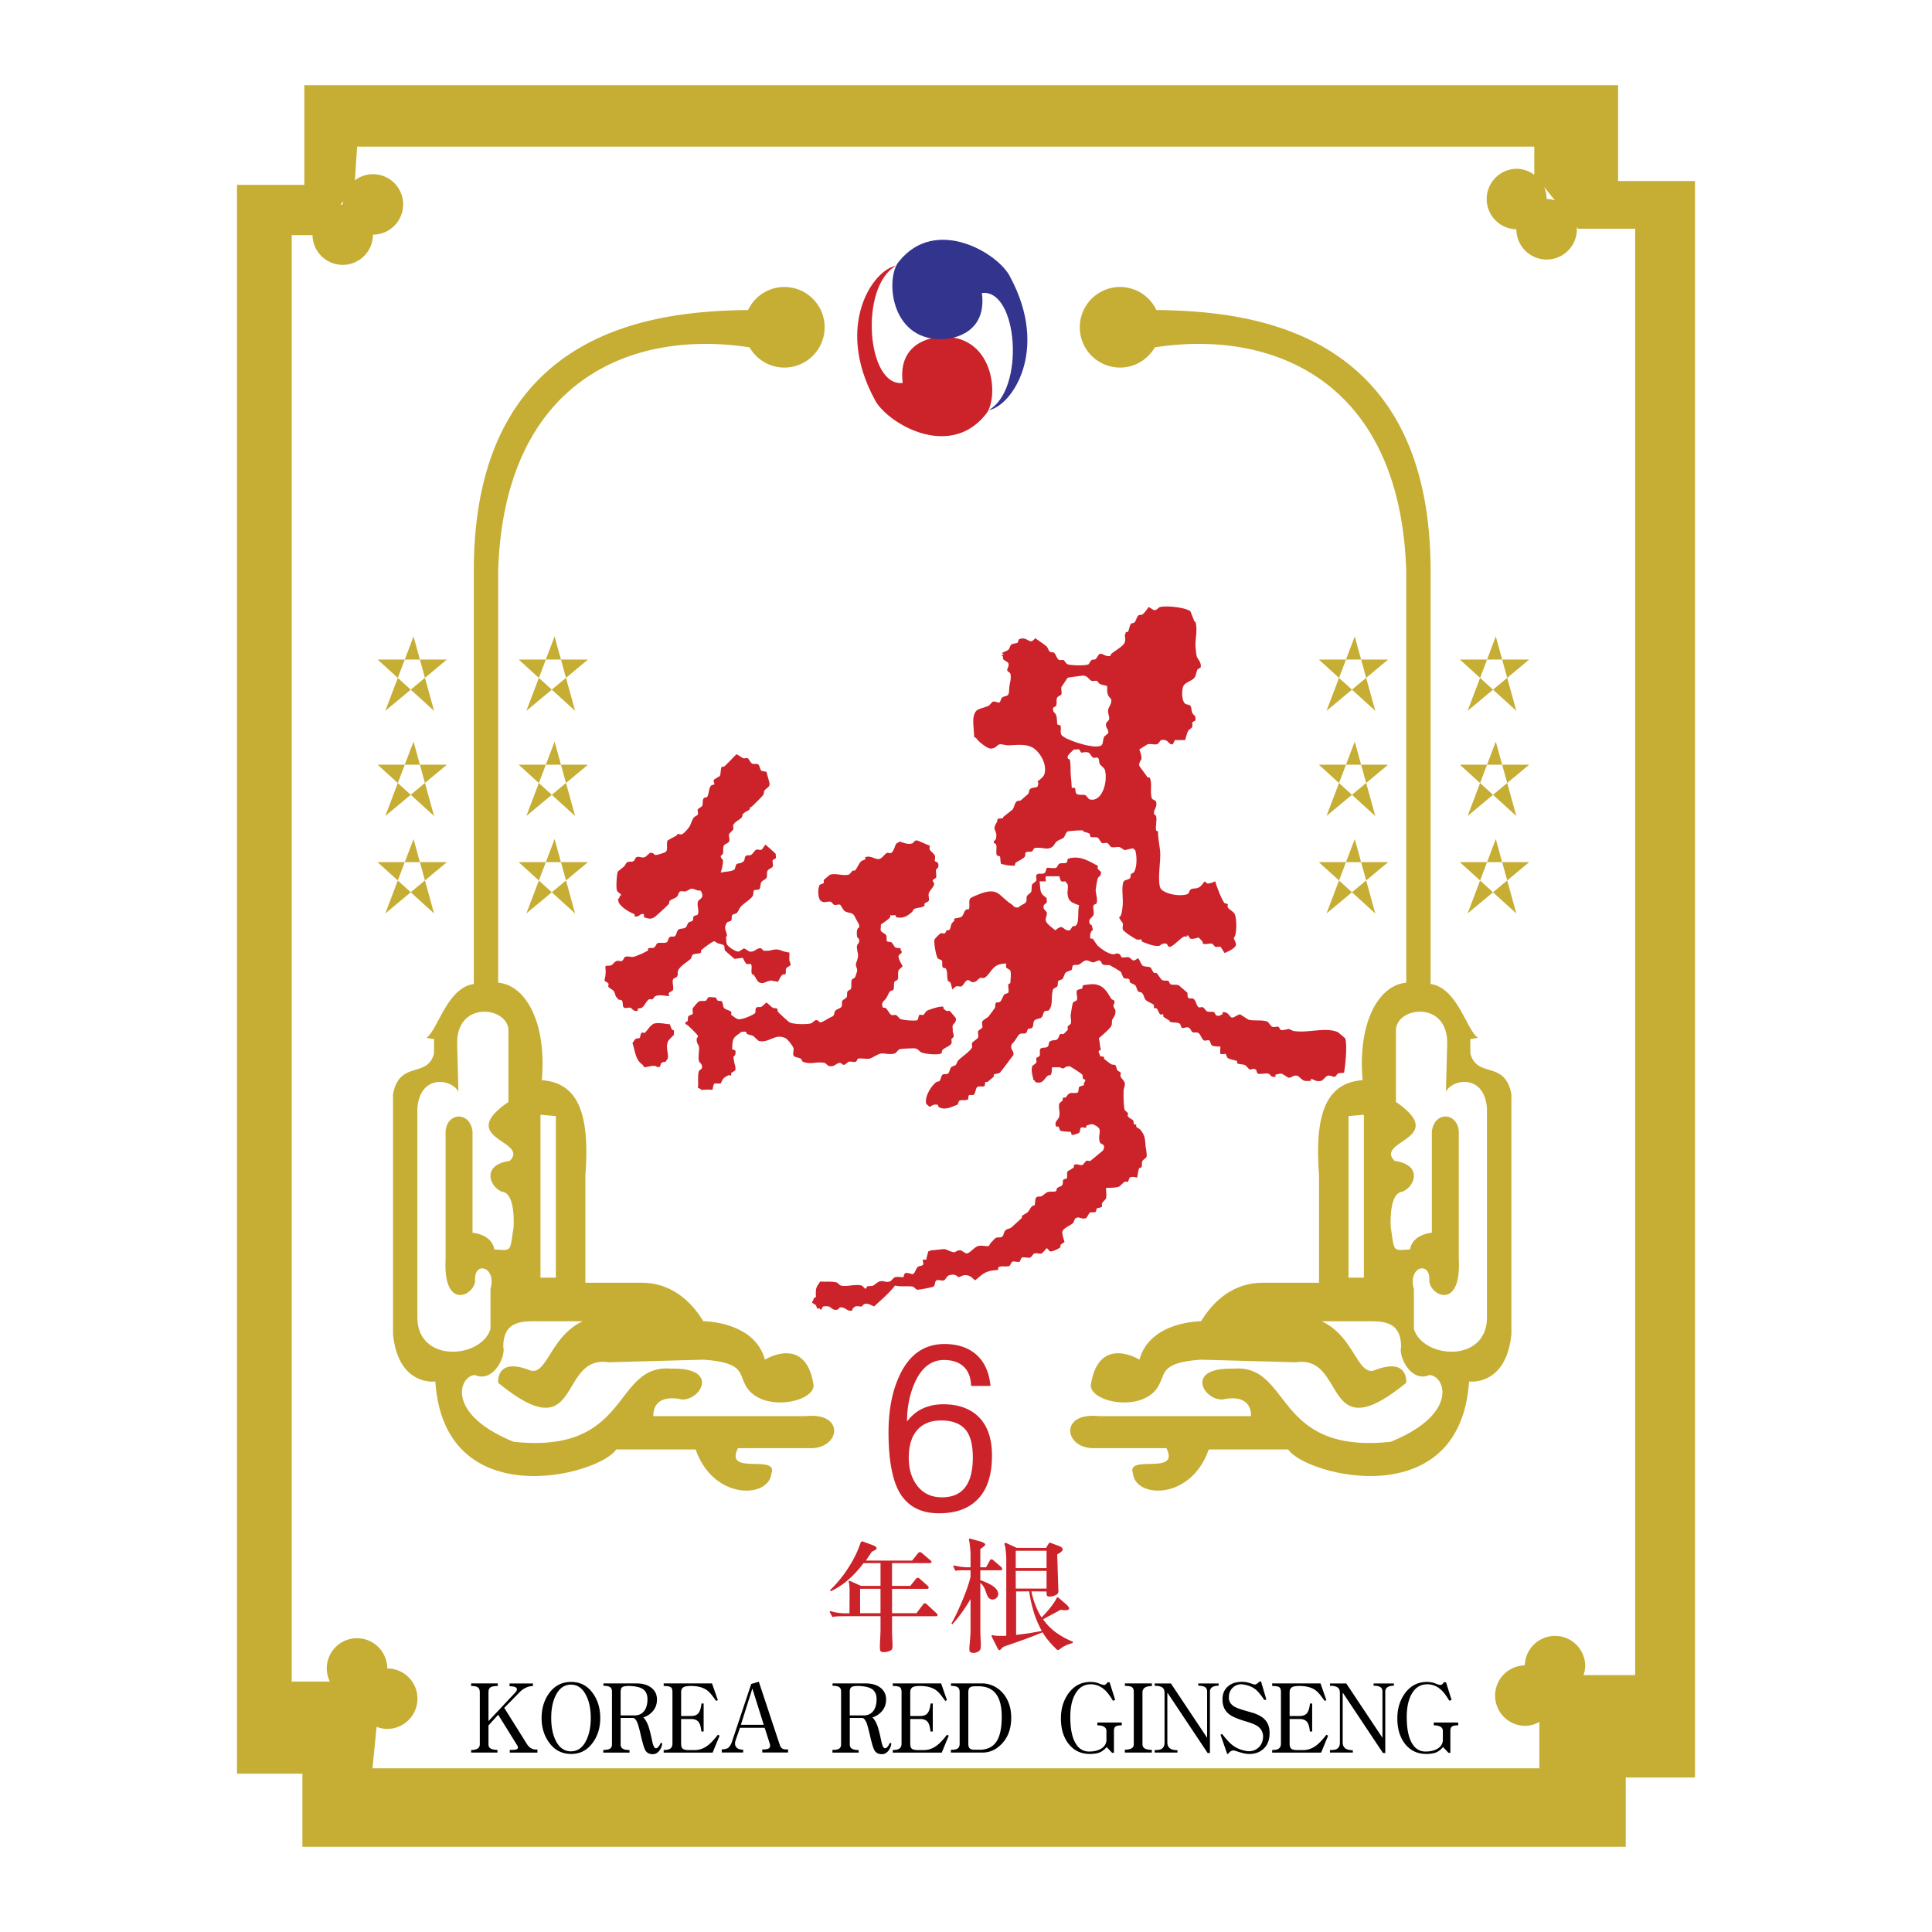 <svg xmlns="http://www.w3.org/2000/svg" width="2500" height="2500" viewBox="0 0 192.756 192.756"><g fill-rule="evenodd" clip-rule="evenodd"><path fill="#fff" d="M0 0h192.756v192.756H0V0z"/><path fill="#c6ad34" d="M152.564 86.018h-6.91l5.629 5.118-2.047-7.422-2.812 7.422 6.14-5.118zM152.564 76.295h-6.91l5.629 5.116-2.047-7.419-2.812 7.419 6.14-5.116zM152.564 65.804h-6.91l5.629 5.116-2.047-7.419-2.812 7.419 6.14-5.116zM138.492 86.018h-6.91l5.629 5.118-2.047-7.422-2.816 7.422 6.144-5.118zM138.492 76.295h-6.91l5.629 5.116-2.047-7.419-2.816 7.419 6.144-5.116zM138.492 65.804h-6.91l5.629 5.116-2.047-7.419-2.816 7.419 6.144-5.116zM58.659 86.018H51.75l5.628 5.118-2.046-7.422-2.816 7.422 6.143-5.118zM58.659 76.295H51.75l5.628 5.116-2.046-7.419-2.816 7.419 6.143-5.116zM58.659 65.804H51.75l5.628 5.116-2.046-7.419-2.816 7.419 6.143-5.116zM44.584 86.018h-6.909l5.631 5.118-2.047-7.422-2.816 7.422 6.141-5.118zM44.584 76.295h-6.909l5.631 5.116-2.047-7.419-2.816 7.419 6.141-5.116zM44.584 65.804h-6.909l5.631 5.116-2.047-7.419-2.816 7.419 6.141-5.116z"/><path d="M161.436 18.062V8.504H30.362v9.941h-6.716V176.96h6.524v7.292h132.031v-6.909h6.908V18.062h-7.673zm-6.301 1.926a2.946 2.946 0 0 0-.83-.129c0-.436-.094-.846-.258-1.218l1.088 1.347zm-120.913.079c-.01.11-.031.217-.031.329-.075 0-.146.017-.218.023l.249-.352zm120.921 149.126l.002-.022c.01 0 .018-.003.027-.003l-.029.025zm7.998-2.064h-5.156c.105-.306.174-.63.174-.975a3.016 3.016 0 0 0-6.03 0 3.017 3.017 0 0 0 0 6.033c.533 0 1.025-.149 1.457-.391v4.631H37.165l.406-4.138c.331.125.688.203 1.062.203a3.016 3.016 0 0 0 0-6.033 3.015 3.015 0 0 0-6.031 0c0 .471.117.913.308 1.309h-3.806V23.458h2.076a3.01 3.01 0 0 0 3.011 2.969 3.016 3.016 0 0 0 3.016-3.015 3.015 3.015 0 0 0 3.015-3.016 3.015 3.015 0 0 0-3.015-3.016c-.679 0-1.298.231-1.801.611l.225-3.364h117.446v2.812a2.997 2.997 0 0 0-1.787-.598 3.017 3.017 0 0 0 0 6.033 3.016 3.016 0 1 0 6.034 0c0-.073-.018-.142-.023-.213l.127.155h5.715v144.313h-.002z" fill="#c6ad34"/><path d="M80.407 141.285H65.182c0-2.431 2.816-1.662 2.816-1.662 1.918.127 3.838-3.197-1.025-3.071-5.884-.513-3.966 8.573-15.736 7.292-6.908-2.815-5.372-6.652-3.837-6.652 1.791.769 3.069-1.791 2.813-2.813 0-2.559 1.792-2.559 3.328-2.559h4.606c-3.328 1.534-3.584 5.627-5.375 4.861-3.326-1.28-3.069 1.279-3.069 1.279 8.444 6.908 5.884-2.815 11.003-2.047l9.466-.257c3.838.257 3.582 1.281 4.093 2.304 1.279 3.068 6.909 2.047 6.909.256-.768-5.118-4.861-2.56-4.861-2.56-1.023-3.837-6.141-3.837-6.141-3.837-2.046-3.326-4.606-3.838-6.14-3.838h-5.629v-10.748c.51-6.652-1.025-9.212-4.351-9.465.51-5.632-1.536-9.47-4.349-9.726V56.849c.651-18.865 13.268-24.019 25.082-22.194a4.004 4.004 0 0 0 3.469 2.018 4.02 4.02 0 1 0 0-8.04 4.01 4.01 0 0 0-3.619 2.297c-8.82.125-27.299 1.546-27.364 25.92v41.324c-2.686.383-3.581 4.605-4.733 5.371l.769.128v1.407c-.639 2.56-3.455.642-4.093 4.095v23.924c.51 5.245 4.22 4.734 4.22 4.734.896 13.434 16.375 9.34 18.039 6.78h7.932c1.793 5.117 7.292 4.862 7.549 2.431.768-2.047-4.734.256-3.326-2.56h7.419c2.815-.128 3.198-3.583-.64-3.199zM53.923 111.22l1.535.13v16.119h-1.535V111.22zm-12.281 20.342v-20.981c.256-3.455 3.455-2.942 4.093-1.662l-.126-4.862c0-4.351 5.245-3.581 5.116-1.151v7.036c-5.373 3.711 2.176 3.838.129 5.885-2.815.385-2.047 2.56-.769 3.072 1.408.126 1.151 3.581 1.151 3.581-.383 2.43-.126 2.303-1.919 2.174-.254-1.535-2.174-1.661-2.174-1.661v-10.108c-.256-2.047-2.559-1.918-2.686 0v12.795c-.256 5.115 2.943 3.581 2.943 2.046-.13-1.919 2.173-1.407 1.535.896v3.967c-.896 2.941-7.164 3.45-7.293-1.027zM108.953 144.483h7.422c1.404 2.815-4.094.513-3.328 2.56.256 2.432 5.758 2.687 7.549-2.431h7.932c1.664 2.56 17.145 6.653 18.039-6.78 0 0 3.711.511 4.225-4.734v-23.924c-.641-3.453-3.457-1.535-4.096-4.095v-1.407l.768-.128c-1.152-.766-2.049-4.988-4.734-5.371V56.849c-.062-24.374-18.543-25.795-27.361-25.92a4.013 4.013 0 0 0-3.619-2.297 4.02 4.02 0 1 0 0 8.04c1.486 0 2.771-.816 3.467-2.018 11.812-1.824 24.43 3.33 25.084 22.194v41.194c-2.814.256-4.861 4.094-4.35 9.726-3.328.253-4.863 2.812-4.35 9.465v10.748h-5.629c-1.537 0-4.094.512-6.141 3.838 0 0-5.119 0-6.145 3.837 0 0-4.094-2.559-4.859 2.56 0 1.791 5.629 2.812 6.908-.256.512-1.022.254-2.047 4.096-2.304l9.465.257c5.119-.769 2.561 8.955 11.004 2.047 0 0 .256-2.56-3.072-1.279-1.789.766-2.047-3.327-5.371-4.861h4.605c1.535 0 3.326 0 3.326 2.559-.256 1.022 1.021 3.582 2.814 2.813 1.535 0 3.07 3.837-3.84 6.652-11.77 1.281-9.85-7.805-15.736-7.292-4.859-.126-2.941 3.198-1.021 3.071 0 0 2.814-.769 2.814 1.662h-15.227c-3.838-.384-3.451 3.071-.639 3.198zm27.123-17.014h-1.535V111.35l1.535-.13v16.249zm4.988 5.118v-3.967c-.639-2.303 1.664-2.814 1.537-.896 0 1.535 3.199 3.069 2.943-2.046v-12.795c-.131-1.918-2.434-2.047-2.688 0v10.108s-1.92.126-2.176 1.661c-1.791.129-1.535.256-1.92-2.174 0 0-.254-3.455 1.152-3.581 1.279-.513 2.047-2.688-.768-3.072-2.047-2.047 5.502-2.174.129-5.885v-7.036c-.129-2.43 5.117-3.199 5.117 1.151l-.129 4.862c.641-1.28 3.84-1.793 4.094 1.662v20.981c-.125 4.479-6.394 3.97-7.291 1.027z" fill="#c6ad34"/><path d="M114.605 60.561c.078.04.523.312.523.312.291.038.43-.272.623-.312.836-.175 2.664.098 3.014.427 0 0 .389.974.408 1.031h.098c.232.855-.021 1.672 0 2.392 0 .078.059.777.117 1.029.059.331.504.584.408 1.147-.021.04-.293.156-.312.194-.176.331-.117.564-.311.837-.273.35-1.01.448-1.148.933-.174.642-.057 1.458.215 1.651.156.116.408.079.525.215.135.214.098.505.193.718.117.253.389.214.312.739 0 .021-.291.156-.312.196-.037.116.039.31 0 .427-.037.156-.35.291-.408.408-.135.251-.234.699-.311.933h-1.031c-.037.077-.154.389-.211.408-.43.116-.391-.565-1.148-.408-.078.019-.273.389-.408.408-.291.077-.662-.059-.932 0-.059.021-.721.466-.838.524.117.35.232.602.215.934-.02.137-.293.349-.215.718l.838 1.148h.193c.291.604 0 1.38.215 2.08.037.116.387.214.426.312.156.622-.252.719-.215 1.244l.215.193c.117.448-.078.991 0 1.46 0 0 .176.095.193.095 0 .779.156 1.4.215 1.982.078 1.012-.291 2.722 0 3.617.176.562 1.945.992 2.799.621 0 0 .176-.387.215-.408.252-.193.506-.059.816-.213.291-.137.406-.408.621-.622.059.059.234.233.311.214-.33.077.66-.098.428-.098.176-.058.176-.058.312-.117.078.427.699 1.983.934 2.178.076.078.252 0 .311.117.02.078-.059.233 0 .311.174.252.602.408.719.719.176.466.195 2.021-.098 2.276-.098.096.252.525.193.737-.059.35-.795.662-1.125.816-.078-.077-.352-.583-.428-.62-.137-.059-.371.058-.506 0-.059 0-.234-.292-.312-.313-.27-.058-.699.117-.934 0v-.095c0-.156-.328-.408-.426-.525-.273.058-.486.193-.816.117-.059-.021-.176-.273-.215-.313 0 0-.311-.018-.096.099-.117.058-.195-.04-.312 0-.369.135-1.088 1.031-1.457 1.031-.193 0-.193-.272-.311-.313-.391-.117-.623.197-.721.214-.562.077-1.262-.252-1.67-.407-.215-.098.037-.156-.098-.215-.117-.058-.311.039-.428 0-.254-.078-1.381-.798-1.438-1.031-.059-.193.057-.427 0-.62 0 0-.506-.604-.312-.623.232-.058.293-1.049.312-1.244.037-.681-.158-1.847.098-2.294.076-.135.504-.175.619-.31.1-.098.041-.292.1-.409.076-.098.25-.098.309-.214.293-.448.312-1.574.117-2.178-.02-.038-.176-.095-.213-.193-.117.019-.838.193-.838.193s-.465-.291-.504-.311c-.271-.039-.584.078-.836 0-.117-.018-.252-.368-.408-.408-.156-.04-.389.077-.523 0-.137-.058-.273-.448-.41-.524-.25-.116-.506.019-.738-.098-.039-.019-.039-.271-.096-.311-.236-.137-.41-.117-.623-.215v-.095c-.232-.04-1.398.037-1.555.095-.195.098-.252.487-.408.623-.234.193-.525.215-.74.426-.135.138-.232.409-.408.506-.602.369-.99-.076-1.768.118-.039 0-.156.272-.215.31-.193.098-.426-.019-.621.098-.117.077-.02.273-.098.408-.115.215-.738.506-.932.623l-.098.31c-.643 0-.973-.096-1.363-.193-.076-.312-.037-.448-.096-.74l-.312-.097c-.152-.409.059-.718-.094-1.146l-.217-.098c-.018-.233.176-.292.217-.408.211-1.012-.488-.718.094-1.671.08-.117 0-.215.1-.311.154-.116.367 0 .523-.098v-.098c.021-.019.934-.738.934-.738.174-.195.195-.623.408-.816.098-.097.312-.039.43-.118l.717-.621c.117-.137.078-.408.215-.506.193-.157.445-.117.719-.215.021-.095.193-.408 0-.524.254-.233.641-.445.719-.816.254-1.126-.643-2.292-1.244-2.605-.68-.35-1.496-.233-2.371-.194-.311 0-.66-.136-.836-.116-.35.077-.447.506-1.029.428-.332-.06-1.207-.759-1.361-1.051-.02-.019-.154-.077-.195-.095 0-.973-.291-1.983.195-2.586.176-.233.934-.368 1.244-.524.098-.04.35-.39.428-.409.232-.077.545.117.623.098.154-.058.174-.408.311-.524.174-.138.504-.098.621-.312.098-.212.059-.602.098-.816.039-.251.215-.855.098-1.243 0-.058-.291-.253-.312-.312-.039-.251.215-.387.117-.737-.059-.117-.467-.291-.525-.408-.076-.175.078-.215-.096-.313-.254-.116.33-.096.096-.212-.174-.079-.059.136-.096-.097.154-.099.486-.194.621-.311.137-.137.137-.409.312-.526.154-.118.467-.078.619-.194.021-.019.1-.311.1-.311.66-.291.893.175 1.242.194.117.018.33-.233.408-.311.391.292.797.526 1.146.835.1.098.197.447.314.524.135.08.311 0 .426.099.176.155.271.641.506.718.117.04.311-.037.428 0 .098.058.252.371.408.429.389.117 1.748.154 2.08 0 .076-.058.215-.371.311-.429.115-.077.271 0 .406-.095.1-.08.293-.487.41-.525.35-.058.564.329 1.049.212l.098-.212c.332-.291 1.186-.739 1.34-1.128.1-.215.021-.739 0-.739.061-.077.078-.116.119-.31h.195c.172-.31.115-.543.311-.817.076-.098.213-.039.309-.116.234-.155.215-.544.43-.719.076-.079.311-.039.408-.097.174-.122.502-.57.619-.744zm-6.531 6.842s-1.457.175-1.555.214l-.623.933c-.059.232.078.506 0 .718-.059.117-.35.196-.408.312-.154.271 0 .504-.117.835 0 .039-.309.175-.309.214-.059.448.232.485.309.718.117.35.059.583.117.933l.312.098c.117.35-.059.642.096.934.215.427 2.838 1.322 3.734 1.146.543-.098.311-.447.523-.932.02-.08.252-.196.311-.313h.098c.098-.503-.271-.485-.215-1.029.02-.097.312-.331.312-.428.057-.329-.154-.506-.098-.933.039-.31.369-.564.311-1.031-.018-.077-.291-.329-.311-.408-.156-.408-.078-.603-.098-.933-.215-.077-.523-.117-.738-.211-.078-.04-.213-.294-.311-.312-.156-.038-.369.058-.506 0-.269-.116-.388-.506-.834-.525zm-.931 7.368c-.139.138-.605.525-.623.721-.041.271.174.213.215.31.115.408.057 1.264.096 1.556.059.466.059.7.098 1.243h.309c.117.233 0 .506.215.623.252.156.564 0 .836.116.117.04.312.388.41.409 1.203.35 1.844-1.634 1.553-2.896-.059-.252-.426-.449-.523-.624-.117-.233-.02-.485-.195-.621-.098-.06-.33.02-.426 0-.236-.079-.312-.447-.506-.524-.312-.119-.641.037-.74 0l-.193-.313c-.198-.059-.353.058-.526 0z" fill="#cc2229"/><path d="M106.617 85.657c1.262-.37 2.252.427 2.914.718 0 .077-.039.254 0 .313.02.058.293.251.311.31.039.485-.252.408-.311.623-.076.193-.215 1.086-.215 1.145-.018.331.215.875.1 1.343-.02.078-.273.136-.311.213-.098.273.076.642 0 .933-.039.175-.389.429-.408.524-.059.234.02.506.213.506 0 .04.174.506.098.525-.176.058-.311.524-.215.837h.215c.059.038.426.641.523.718.332.31.934.739 1.439.835.369.058.387-.194.738 0 .057.021.154.291.195.312.252.059.484-.059.738 0 .037 0 .35.292.408.311.252.019.33-.175.525-.215.076.098.328.682.408.721.252.175.582.059.834.213 0 0 .254.487.311.527h.215c.193.058.408.62.623.717.232.118.408-.018.621.099.078.059.115.291.195.311.271.116.543-.02.834.116l.838.719c.076.156-.021.408.096.524.137.116.35 0 .525.098.254.136.271.66.506.837.098.059.311-.039.426 0 .117.038.312.369.408.408.256.117.488-.021.721.097.078.039.135.292.213.312.447.136.312-.058.623-.098v-.214c.621-.097.68.487.932.524.256.039.584-.329.838-.311.018 0 .736.485.816.525.543.155 1.342-.02 1.885.193.135.058.35.487.506.524.193.06.428-.059.623 0 .037.021.174.312.211.312.293.059.682-.116.838-.098l.408.193c1.555.254 3.109-.427 4.451.116l.738.623c.232.7-.02 2.937-.117 3.422-.252.079-.369-.02-.621.098-.078.037-.195.291-.311.31-.215.04-.391-.175-.719-.098-.139.021-.488.487-.623.506-.584.138-.816-.212-1.031-.193v.193c-.232 0-.408.04-.623 0-.252-.019-.58-.484-.736-.506-.43-.096-.584.214-.816.196-.215 0-.584-.408-.838-.408-.096 0-.328.059-.523.096v.214c-.525.099-.467-.251-.719-.31-.312-.079-.74.096-1.049 0-.098-.039-.117-.351-.197-.408-.252-.175-.484.037-.619 0-.08-.039-.35-.39-.43-.429-.271-.136-.562-.059-.816-.194v-.215c-.33-.153-.602-.116-.932-.31-.078-.04-.176-.39-.213-.408-.059-.04-.291.058-.525 0-.039-.233 0-.506 0-.739-.178-.019-.586.021-.818-.096-.174-.079-.154-.447-.311-.524-.156-.061-.389.096-.523 0-.215-.117-.332-.604-.525-.721-.193-.136-.428 0-.623-.099-.076-.058-.213-.368-.311-.427-.311-.156-.506.099-.719 0-.098-.038-.137-.349-.213-.408-.293-.193-.701-.058-1.031-.214v-.096c-.078-.039-.602-.35-.623-.408v-.215c-.078-.039-.252.059-.311 0-.156-.135-.215-.543-.408-.622h-.215c-.037-.078.041-.253 0-.311-.193-.196-.66-.312-.834-.524-.193-.215-.156-.564-.408-.721-.117-.077-.234-.019-.311-.097-.178-.194-.156-.447-.312-.622-.117-.136-.426-.175-.525-.311-.076-.116.021-.254-.096-.312-.156-.097-.389 0-.523-.117-.117-.096-.197-.503-.312-.62-.098-.08-.951-.585-1.031-.623-.27-.097-.484.019-.738-.097-.195-.099-.096-.369-.406-.409-.08-.019-.391.214-.623.194-.098 0-.447-.213-.623-.194-.252 0-.584.351-.719.409-.254.097-.43-.02-.623.097-.059.038-.076.39-.115.428-.176.135-.467.135-.623.312-.135.153-.176.484-.311.62-.098.079-.33.097-.408.195-.098.154 0 .35-.098.524-.059.097-.387.213-.426.311-.254.856.057 1.458-.41 2.08-.076.077-.309.02-.428.098-.154.117-.154.485-.311.621-.154.138-.602.138-.719.312-.156.233-.059.543-.215.718-.059.099-.309.04-.408.117-.076.058-.098.35-.213.408-.213.116-.408-.019-.621.098-.215.136-.43.7-.721.933l-.096.116c-.156.544.27.603.193 1.031 0 0-1.283 1.73-1.342 1.769-.174.135-.447.079-.623.193v.214l-.621.525h-.213c-.059.079-.02.35-.098.408-.176.116-.543-.038-.719.098-.156.116-.174.602-.312.739-.154.135-.369-.021-.525.096-.058.039-.036.39-.095.408-.273.138-.623 0-.837.116-.098.04-.136.35-.214.408-.038.021-.816.312-.816.312-.504.116-.777.077-1.05-.098l-.095-.215c-.448-.077-.565.117-.837.215-.037-.117-.292-.252-.31-.31-.197-.779.623-1.927 1.03-2.179.135-.077.234 0 .311-.117.156-.175.117-.484.31-.622.175-.096.371.021.524-.096.157-.117.175-.467.313-.623.117-.135.271-.098.426-.214.138-.096.176-.388.311-.505.389-.389 1.051-.778 1.342-1.244.058-.097-.039-.312 0-.428.078-.232.544-.37.621-.622.059-.194-.076-.427 0-.623l.408-.311c.059-.175-.076-.427 0-.622.08-.175.488-.35.623-.504.076-.099.623-.816.623-.837.096-.175 0-.39.117-.525.057-.077.311-.019.406-.097.154-.117.293-.562.41-.72.076-.098.387-.116.426-.214.078-.233-.059-.583 0-.835 0 0 .176-.078.195-.099 0-.368.117-.893 0-1.242-.02-.117-.352-.215-.41-.312-.037-.06 0-.329 0-.408-.467.04-.66.058-.934.195-.543.292-.758.951-1.242 1.243-.098.059-.311-.037-.408 0-.273.098-.369.487-.835.429-.058-.021-.331-.232-.407-.215-.273.04-.43.525-.623.623-.156.077-.369-.039-.525 0-.098.019-.312.252-.408.311-.058-.175-.098-.544-.215-.719l-.215-.116c-.154-.524 0-.815-.212-1.245-.021-.04-.292-.077-.312-.098-.117-.252.021-.505-.096-.719-.021-.039-.371-.135-.408-.215-.176-.271-.409-1.611-.313-1.865.04-.096.506-.583.623-.621.116-.039.291.057.407 0 .078-.039.137-.293.215-.312h.215c.291-.408.021-.506.506-.933v-.215c.232-.077.525-.059.739-.193.193-.156.252-.642.506-.739h.211c.138-.253-.036-.7.099-1.029.077-.177.817-.429 1.049-.527 1.848-.679 1.867.273 3.111 1.052.213.136.213.388.719.311l.098-.116c.135-.098.562-.273.621-.409.137-.253 0-.408.115-.623.041-.097.352-.273.408-.408.098-.273 0-.525.098-.739.059-.096.391-.271.428-.409.02-.135-.076-.408 0-.524.174-.252.527-.019.816-.194.098-.058.178-.426.213-.524.256-.021.682.077.934 0 .098-.04.215-.371.312-.408.234-.117.504.019.736-.117.14-.072.001-.342.198-.401zm-2.273 1.768c-.059.117 0 .371 0 .506h-.623c.117 1.089 0 1.166.717 1.672-.057.098.041.291 0 .408-.076.214-.387.135-.309.623.018.077.291.329.309.408.061.369-.174.467-.094.835.059.291.719.739.932.933.174-.078.369-.332.621-.311.232.019.371.408.838.311.076-.02.232-.369.309-.408h.193c.508-.176.234-1.477.43-2.081-.604-.233-1.049-.311-1.146-1.03-.059-.351.076-.719 0-1.05 0-.019-.195-.233-.215-.311-.076 0-.35.059-.408 0-.135-.098-.135-.331-.213-.506l-1.341.001z" fill="#cc2229"/><path d="M108.91 98.195c1.166-.04 1.537.776 1.963 1.457.059.077.291.136.311.215.059.175-.096.39-.096.408-.021.272.193.408.193.524.076.467-.215.719-.311.934-.078.214.018.368-.098.622-.156.329-.951.952-1.242 1.243.135.506.059.622.211 1.129a2.447 2.447 0 0 1-.211.117c-.059.31.135.251.096.504.115.078.311.039.428.116v.195c.271.175.486.388.719.525.098.058.332.019.408.096.098.097.117.408.215.524.037.04.291.156.311.215.039.116-.059.291 0 .407.076.175.389.448.406.623.061.233-.094.564-.094.622-.061.485 0 1.826.094 2.078.041.059.314.273.314.312.055.117-.061.194 0 .311.152.215.406.273.523.408.078.098.02.292.096.408h.215v.215c.037.098.35.215.408.31.391.468.486.798.525 1.653 0 0 .156.777.098 1.05-.021.077-.371.331-.408.408-.117.252 0 .368-.098.622-.02.038-.193.078-.215.097-.135.214-.154.699-.213.933-.156.021-.408-.135-.721 0-.096.059-.135.371-.211.43-.061.036-.215-.041-.314 0-.135.058-.465.466-.621.503-.387.117-.951.079-1.244.117 0 .291.078.739 0 1.03-.018.117-.367.371-.406.525-.02.039.018.272 0 .312-.1.116-.41.095-.525.193-.059.059-.02.272-.1.311-.25.137-.387-.02-.619.116l-.312.506c-.506.193-.623-.175-1.031 0-.174.077-.193.408-.311.524-.213.194-.99.506-1.049.837-.039.233.135.777.215 1.029-.039.04-.408.272-.408.312v.213c-.234.196-.875.487-1.049.409-.08-.038-.197-.253-.314-.312-.115.099-.406.485-.523.525-.215.077-.486-.077-.719 0-.098.019-.291.368-.408.408-.254.076-.582-.077-.836 0-.059.019-.195.408-.213.408-.215.098-.488-.059-.721 0-.135.058-.213.389-.311.429-.312.116-.662-.021-1.029.097-.1.02-.078.194-.117.312-1.322.058-1.535.445-2.273 1.028-.312-.232-.506-.583-1.149-.504-.037 0-.445.193-.505.193-.038 0-.311-.408-.933-.193-.271.077-.35.446-.525.504-.233.079-.525-.096-.737 0-.196.098-.117.524-.312.623-.116.076-1.517.35-1.651.311-.04 0-.311-.292-.408-.311-.623-.077-1.049.039-1.77-.099-.602.779-1.36 1.401-2.081 2.081-.35-.136-.699-.388-1.028-.213l-.215.213c-.193.039-.427-.077-.623 0-.058.021-.31.195-.31.312v.096c-.602.116-.602-.35-1.243-.311l-.215.215c-.543.135-.66-.273-.933-.312-.797-.117-.545.215-.721.312-.077.037-.193-.079-.096-.117-.079 0-.254.038-.312 0 0 0-.096-.291-.116-.312-.562-.427-.409-.058-.194-.718 0-.021.174-.077.194-.098-.038-.952.021-.934.428-1.556.467.058 1.089-.038 1.652.098.021 0 .331.291.408.31.662.138 1.439-.175 2.08 0 .117.04.273.313.427.313l.097-.215c.252-.099.369 0 .624-.099.135-.058.445-.368.623-.407.485-.136.524.137 1.027 0 .176-.059.351-.369.526-.428.232-.058.582 0 .837 0 .058-.116.077-.368.193-.408.254-.076.663.136.74.099.233-.079.31-.564.506-.72.154-.117.406-.078.522-.216.08-.077-.077-.445 0-.503.021-.021.273 0 .313 0 .058-.255.116-.506.214-.837.193-.059.135.078.193-.097.448 0 1.186-.137 1.457-.116.137.019.719.329.934.31.138 0 .292-.232.622-.193.157.019.448.311.624.311.349-.04.736-.623 1.145-.739.35-.097.857.058 1.031 0 .076-.019.156-.252.215-.31.117-.099.387-.448.525-.507.174-.096.445.021.621-.117.137-.095.174-.484.311-.622.176-.173.428-.154.623-.311l1.029-.933v-.194c.195-.175.447-.232.621-.428.215-.234.215-.467.525-.621h.098c.137-.214.018-.642.213-.818.137-.136.291-.019.506-.114.193-.079.408-.351.623-.411.35-.096.582.021.834-.096.021-.021.059-.291.117-.312.139-.117.43-.154.506-.311.098-.175-.02-.408.117-.524 0-.019.291-.099.309-.099.1-.193-.018-.503.1-.736 0 0 .582-.312.623-.409v-.213c.328-.176.561.076.834 0 .135-.041.291-.352.408-.409.098-.059.291.04.408 0l1.244-1.03c.369-.7-.232-.584-.311-.835-.234-.856.35-1.246-.41-1.653-.406-.233-.447-.136-.932 0v.195c-.156.059-.389-.079-.525 0-.115.077-.098.445-.193.524-.117.077-.604.233-.738.213l-.098-.311c-.176-.019-.797-.019-1.029-.116-.08-.019-.137-.39-.215-.408h-.215c-.232-.525.234-.642.312-1.031.096-.408-.098-.855 0-1.242.02-.099.271-.255.311-.313.059-.096 0-.292.117-.31h.193c.139-.117.232-.351.43-.427.291-.099.602.058.814-.099.061-.039.061-.466.117-.524.078-.077.387-.156.506-.193-.137-.157.137-.371.115-.524l-.213-.099c-.078-.116-.039-.312-.098-.429-.059-.077-1.166-.816-1.242-.816-.371-.059-.525.175-.623.195-.273.038-.215-.137-.525-.098.078-.019-.623 0-.623 0-.037.156 0 .544-.115.719-.039.098-.213.039-.311.116-.291.178-.467.914-1.246.623-.059-.039 0-.156-.193-.212-.059-.411-.252-.896-.117-1.344.041-.116.391-.271.428-.427.02-.116-.059-.291 0-.408.039-.077.273-.117.312-.214.076-.194-.039-.603.098-.719.193-.175.543-.02.719-.215.135-.116.057-.408.215-.504.232-.177.523-.058.736-.215.117-.098.176-.408.312-.524.059-.04.213.037.311 0 0 0 .389-.37.408-.408.039-.079-.02-.233 0-.312.018-.096.291-.251.311-.311.078-.272-.039-.659 0-.933.02-.098.137-.951.213-1.147.041-.116.369-.175.408-.31.078-.273-.115-.662 0-.934.039-.078.428-.137.525-.195.059-.059-.018-.271.098-.311.116-.053.816-.111.835-.111zM73.479 75.251c.195.077.524.35.721.408.095.019.31-.058.408 0 .116.058.271.446.427.525.233.096.427-.039.622.096.135.098.175.506.311.623.02.021.505.099.505.099.077.35.332 1.145.31 1.243-.019.311-.387.429-.504.623-.098.136-.04.292-.116.427-.098.137-1.11 1.166-1.246 1.245h-.098v.194c-.212.194-.583.291-.719.524-.077.117-.018.215-.116.312-.233.252-.66.406-.816.719-.059.116.02.31 0 .426-.039.138-.389.409-.427.507-.058.232.096.524 0 .738-.058.155-.448.252-.524.408-.116.271-.021.525-.098.835l-.215.196c0 .251.196.291.215.426.058.272-.117.933-.215 1.244.448-.136.991-.077 1.362-.311.096-.077.117-.466.212-.524.233-.174.35 0 .721-.311.116-.098.077-.429.212-.524.137-.119.331-.021.505-.098.175-.077.369-.448.525-.525.136-.059.369.058.525 0 .116-.04.291-.409.408-.506.35.31.699.602 1.03.933-.039.099.04.292 0 .408-.019.059-.291.156-.31.214-.058.175.077.448 0 .623-.08.175-.429.251-.505.408-.136.233 0 .486-.117.719-.058.156-.427.272-.505.427-.136.213-.059.526-.212.72-.04.059-.469.059-.527.097-.059.059-.077.467-.096.525-.272.445-.914.737-1.245 1.145-.175.196-.212.467-.408.623-.154.097-.329.058-.427.193-.098.175 0 .35-.098.527-.058.095-.387.135-.426.212-.35.564-.098.739 0 1.245 0 0-.04.291-.098.095.04.331 0 .604.098.837.117.233.816.718 1.147.718.058 0 .525-.311.525-.311.175 0 .466.292.62.311.564.059.642-.427 1.148-.311l.195.213c.172.04.62 0 .62 0 1.089-.292.915.058 1.982.195 0 .292-.038.562 0 .835 0 .021.138.234.098.408-.02.098-.368.233-.408.312-.117.194.019.427-.117.621h-.193c-.233.079-.39.524-.525.739-.214-.04-.662-.117-.72-.117-.543.059-.758.448-1.243.117-.117-.078-.371-.643-.525-.739h-.097c-.157-.329.058-.758-.117-1.029-.019-.04-.35.019-.408 0-.135-.04-.331-.506-.408-.622-.193.019-.816.116-.834.098l-.933-.819c-.098-.175 0-.427-.117-.525-.098-.095-.488-.153-.623-.212l-.311-.195c-.195-.018-1.303.837-1.343.933v.195c-.212.154-.602.078-.835.214-.098.056-.098.33-.193.409-.351.328-1.049.717-1.246 1.144-.117.255.021.409-.117.623-.077.136-.369.136-.408.311-.098.291.098.758 0 1.031-.039.116-.369.214-.408.312-.058.116.059.213 0 .311-.506-.059-.991-.175-1.359 0-.08.039-.215.292-.312.31-.077.021-.233-.037-.31 0-.273.176-.448.663-.718.838-.117.077-.292.037-.409.096v.215c-.448.098-.545-.253-.739-.311-.156-.039-.487.077-.623 0-.194-.117-.077-.545-.214-.721-.058-.077-.311-.059-.408-.117v-.095c-.292-.156-.233-.47-.408-.721-.095-.156-.427-.272-.524-.427-.078-.079.04-.196 0-.312-.038-.096-.311-.233-.408-.311.155-.602.137-.856.097-1.438.252-.096.408 0 .623-.117.136-.058.311-.369.525-.408.155-.039.368.058.504 0 .137-.058.214-.368.331-.408.233-.098.564.04.816 0 .196-.037.564-.212.837-.31.175-.08.387-.215.62-.312v-.213c.196-.098.39 0 .623-.098.078-.039.233-.39.311-.427.253-.097.641.038.932-.097.156-.078.138-.427.312-.525.194-.098.369.02.525-.098.117-.095.175-.524.311-.621.196-.156.506-.079.72-.214.154-.098.175-.39.311-.506.117-.117.332-.078.408-.212.077-.117.019-.312.116-.411.059-.096.369-.077.408-.212.136-.389-.117-.856 0-1.245.078-.271.718-.35.311-1.029-.077-.155-.252-.039-.408-.117-.737-.291-.503-.118-1.146.117-.156.038-.371-.058-.524 0-.157.058-.196.409-.313.505-.194.214-.506.233-.719.428-.098.077-.039.194-.098.31-.097.136-1.322 1.265-1.458 1.342-.427.233-.564.117-1.031 0v-.311c-.427-.117-.427.329-.933.212v-.21c-.583-.233-1.264-.641-1.575-1.147a7.057 7.057 0 0 1-.097-.408c.175.077.156-.214.214-.31.098.154.098-.098.098-.098-.098-.135-.371-.252-.408-.427-.098-.389 0-1.653.096-1.867l.623-.504c.077-.08.233-.389.31-.429.236-.096.429 0 .623-.096.117-.058.196-.37.312-.408.329-.116.445.117.835 0 .098-.04.448-.408.525-.429.332-.038.408.194.506.215.175.018.97-.234 1.049-.311.271-.272 0-.739.193-1.147 0 0 .875-.487.933-.506v-.116c.156-.04.39.077.525 0 .137-.06.524-.486.622-.624.252-.31.273-.679.524-1.029.059-.098.369-.214.408-.312.058-.135-.077-.389 0-.524.04-.058.39-.252.409-.311.156-.291-.02-.622.214-.815.095-.08.252 0 .31-.117.196-.331.136-.896.409-1.129.077-.077.253-.04.312-.116a16.51 16.51 0 0 0-.098-.408c.04-.058.623-.408.623-.408.135-.233.056-.699.212-.933h.196c.136-.06 1.069-1.069 1.263-1.245z" fill="#cc2229"/><path d="M91.42 83.844c.214 0 .994.427 1.343.524 0 .078-.04.35 0 .409.116.193.445.387.522.623.04.175-.057.368 0 .524.04.078.469.019.312.621l-.214.214c-.038.253.097.584 0 .817 0 .019-.31.193-.31.214-.059.271.212.193.098.524-.079.252-.429.525-.507.816-.076.233.078.506 0 .739-.058.136-.368.154-.428.31v.194c-.271.214-.7.157-1.029.312-.098.058-.137.252-.215.311-.466.389-.835.66-1.556.524 0 0-.096-.194-.096-.215-.175 0-.35.04-.524 0v.215c-.273.272-.585.485-.935.72.04.194-.058.427 0 .621.059.156.448.291.525.429.117.193-.019.445.097.62.059.079.331.04.427.098.156.097.254.427.41.524.213.098.311 0 .525.098-.059.253.135.175.096.408 0 .038-.292.252-.311.311-.059.272.292.837.408 1.05-.059.098-.368.312-.408.407-.116.331.04.663-.098.934-.037.079-.292.137-.31.215-.117.31.018.563-.117.816 0 .019-.292.097-.31.116-.177.175-.254.506-.41.721-.212.291-.563.427-.31.933h.214c.212.077.408.62.62.718.098.059.312-.018.41 0 .213.04.387.39.525.428.368.098 1.341.195 1.651.098.116-.04.098-.448.214-.525.077-.059.311.04.409 0l.31-.407c.175-.099 1.381-.525 1.672-.408v.098c0 .136.214.252.311.311.098.058.196-.04.312 0 .037.018.601.699.621.718.079.466-.271.546-.311.739-.058.196.04.408 0 .623 0-.019.136.33.098.506l-.215.212c-.04.116.04.292 0 .408-.098.332-.758.448-.933.739-.059.099 0 .273-.098.311-.409.175-1.652.039-1.982-.116-.253-.096-.253-.369-.719-.408-.137 0-1.166.021-1.458.098-.138.04-.313.369-.506.427-.525.138-1.049-.058-1.362 0-.35.059-.835.448-1.126.506-.369.077-.797-.077-1.147 0-.038.02-.175.312-.213.312-.214.077-.487-.061-.72 0-.077.02-.35.329-.524.311-.076 0-.213-.233-.408-.194-.332.038-.467.427-1.049.311-.099-.019-.311-.291-.409-.311-.874-.177-1.341.213-2.178-.116-.058-.021-.135-.254-.212-.312-.195-.116-.622-.116-.72-.311-.095-.174.04-.524 0-.72-.058-.233-.621-.952-.835-1.028-1.03-.467-1.574.503-2.583.31-.138-.039-.506-.448-.624-.524-.233-.116-.408-.059-.623-.215l-.097-.193c-.117-.04-.311.039-.427 0-.7.564-.933.466-.933 1.749l.311.116c.079.311-.02.544-.194.623.02.096.098.622.098.622s.175.485.096.719c-.038.116-.369.193-.409.311v.214c-.116.059-.193-.077-.31 0-.467.252-.525.311-.74.816-.095 0-.562-.019-.621 0-.137.098-.137.448-.195.623-.485-.059-.777.019-1.147 0-.059-.138-.175-.138-.311-.196.078-.504-.058-1.126.098-1.67.019-.039.311-.254.311-.312.058-.467-.253-.467-.311-.719-.098-.467.077-.973 0-1.458 0-.059-.312-.39-.196-.815 0-.04.137-.04.098-.215-.039-.136-.991-1.068-1.147-1.147h-.096V102c.019-.059.175-.059.213-.117.079-.214-.019-.35.098-.507.04-.076.368-.134.408-.214.077-.136-.04-.368 0-.524.04-.117.506-.66.623-.719.233-.116.467 0 .738-.098.021-.019.174-.311.195-.311.214-.077.506.019.739 0 .019.04.154.273.194.311.157.079.31-.019.427.098.117.136.098.486.196.623.193.233.524.212.737.408.021.019 0 .292 0 .31.215.116.467.39.721.428.427.058 1.554-.466 1.67-.62.058-.099 0-.448.098-.525.157-.137.313-.021.525-.098.174-.099.331-.311.505-.427.233.175.408.388.623.524.135.077.31 0 .427.096.097.098.019.196.097.312.038.076 1.069 1.01 1.146 1.05.488.232 1.829.212 2.178.095.04-.018.408-.31.408-.31.369-.059.292.215.524.215.233-.021.759-.409 1.031-.525l.212-.099c.138-.134.098-.367.215-.523.117-.175.506-.233.622-.408.118-.233-.019-.427.099-.623.02-.059.387-.252.408-.311.117-.252-.021-.427.117-.622.037-.077.27-.136.31-.215.116-.291-.019-.583.098-.933.019-.059.271-.154.311-.213.059-.098.193-.582.214-.622.038-.35-.137-.39-.117-.719.02-.214.234-.506.213-.933 0-.137-.175-.623-.096-.935.02-.116.292-.251.194-.62l-.194-.215c-.039-.331-.079-.874.194-.932.019 0 .019-.273 0-.311l-.506-.935c-.252-.31-.562-.175-.933-.408-.077-.038-.427-.621-.427-.621-.156-.099-.429.058-.623 0-.058-.021-.291-.312-.31-.312-.408-.077-.662.196-1.031-.096-.272-.233-.31-1.128-.116-1.556.059-.116.369-.137.427-.214.039-.077-.038-.233 0-.31l.623-.525c.583-.175 1.282.154 1.865 0 .116-.021.331-.37.409-.408h.214c.214-.214.389-.721.623-.933.077-.079.368-.116.408-.214v-.193c.583-.196.952.252 1.36.193.292-.019.602-.545.815-.623.117-.019.331.078.427 0 .273-.193.312-.66.505-.933.08-.077.233-.077.313-.194.368.097.777.329 1.243.194.118-.018.234-.291.428-.309zM65.375 102.095c.485-.077.933.061 1.457.099.059.156.117.368.213.524l.195.098c.038.117-.039.311 0 .427-.175.196-.524.466-.623.721-.214.642.117 1.108 0 1.651 0 .02-.193.252-.193.312-.254.059-.272 0-.429.116-.058.06-.135.388-.193.409-.214.059-.389-.099-.427-.099-.447-.078-.816.175-1.129.099 0 0-.117-.196-.117-.215-.718-.448-.737-1.265-1.028-2.179.096-.077.193-.328.31-.408.077-.058.331-.036.408-.095.098-.099.058-.467.215-.525.077-.039.251.059.31 0 .31-.273.564-.855 1.031-.935zM87.25 39.825c1.12 2.309 7.404 6.133 11.083 1.534 1.359-1.534.951-7.836-4.253-7.756-1.281 0-4.527.687-4.015 4.605-3.59.431-4.358-9.635-.679-11.682-2.216.345-6.141 5.869-2.136 13.299z" fill="#cc2229"/><path d="M100.777 27.618c-1.119-2.312-7.404-6.133-11.083-1.535-1.357 1.535-.952 7.835 4.254 7.757 1.281 0 4.527-.689 4.015-4.606 3.59-.434 4.357 9.635.678 11.682 2.216-.344 6.142-5.871 2.136-13.298z" fill="#33348e"/><path d="M96.888 138.278c-.027-.82-.26-1.451-.7-1.889-.468-.469-1.141-.702-2.018-.702-1.247 0-2.209.743-2.888 2.23-.524 1.174-.787 2.479-.787 3.909a4.368 4.368 0 0 1 1.233-1.127c.692-.396 1.493-.594 2.398-.594 1.333 0 2.416.34 3.25 1.019 1.062.879 1.594 2.244 1.594 4.1 0 1.927-.467 3.37-1.402 4.333-.893.948-2.188 1.423-3.887 1.423-1.826 0-3.143-.702-3.95-2.103-.723-1.29-1.082-3.278-1.082-5.969 0-2.266.381-4.191 1.146-5.776.977-2.025 2.455-3.038 4.438-3.038 1.203 0 2.194.299 2.974.892.936.723 1.475 1.819 1.615 3.292h-1.934zm-5.416 9.899c.596.807 1.43 1.211 2.507 1.211 1.033 0 1.806-.333 2.316-.998.51-.666.764-1.657.764-2.973 0-1.178-.207-2.054-.616-2.635-.511-.708-1.36-1.062-2.549-1.062-1.048 0-1.855.334-2.422.998-.537.651-.806 1.558-.806 2.72 0 1.103.269 2.017.806 2.739zM91.46 157.427h.2l.912.8c.067.075.091.143.075.2-.008.05-.046.079-.112.088h-3.536v2.436h2.436l.75-.986h.175l1.087.999c.076.083.104.15.087.2-.009.05-.05.08-.125.087h-4.41v1.663l.037.886c.025.393.012.638-.037.738-.059.116-.246.207-.562.274-.333.051-.533.017-.6-.1-.05-.092-.062-.388-.037-.888l.05-1.062v-1.513h-3.736c-.208 0-.399.005-.574.013a6.468 6.468 0 0 0-.487.062l-.275-.499.063-.101c.141.059.329.108.562.15.225.041.47.07.737.087h.612l.013-2.148c0-.284-.013-.517-.037-.7-.017-.157-.042-.267-.075-.324l.112-.075 1.149.512h1.937v-2.273H86.15a10.576 10.576 0 0 1-1.562 1.699 7.397 7.397 0 0 1-1.711 1.112l-.05-.125a12.262 12.262 0 0 0 1.886-2.337c.517-.816.909-1.637 1.174-2.461l.15-.062.987.362c.341.133.483.258.425.374-.033.075-.187.176-.462.3l-.425.626-.162.262h4.597l.674-.837h.212l.962.824c.075.066.104.125.087.175-.016.051-.062.079-.137.088h-3.798v2.273h1.824l.639-.799zm-5.648 3.523h2.037v-2.436h-2.037v2.436zM104.666 153.933h.162l.824.313c.283.107.404.237.363.387-.043.133-.221.283-.537.45l.1 3.186.012.25c.018.217.004.362-.037.438-.074.125-.254.225-.537.3-.268.05-.441.042-.525-.025-.051-.041-.074-.137-.074-.288v-.161l-1.512-.013c.1.5.236.966.412 1.399.158.425.357.824.6 1.2.283-.268.592-.613.924-1.038.334-.433.533-.749.6-.949h.139l.787.674c.258.234.35.4.275.501-.084.1-.359.116-.826.05-.25.141-.557.308-.924.499-.332.184-.607.333-.824.45.334.483.75.912 1.248 1.286a7.641 7.641 0 0 0 1.727.95l-.027.138a3.65 3.65 0 0 0-.6.199 2.959 2.959 0 0 0-.537.301c-.15.133-.266.195-.35.188-.059-.009-.133-.067-.225-.175l-.062-.063a7.024 7.024 0 0 1-.65-.712 5.618 5.618 0 0 1-.574-.812c-.533.225-1.166.471-1.898.736-.408.15-.941.338-1.6.562l-.412.15-.176.162c-.107.125-.186.184-.236.175-.074-.024-.166-.162-.275-.412l-.512-1.012.111-.089c.084.042.246.067.488.076.225.009.52.009.887 0v-7.771a13.602 13.602 0 0 0-.074-.899c-.035-.25-.076-.412-.125-.487l.111-.138 1.139.524h2.922l.298-.5zm-3.287 9.183c.367-.042.779-.096 1.238-.162.408-.066.85-.146 1.324-.238a9.803 9.803 0 0 1-.75-1.711 14.479 14.479 0 0 1-.512-2.236l-1.301.013v4.334h.001zm-.037-8.395v1.724h3.074v-1.724h-3.074zm0 2.01v1.763h3.074v-1.763h-3.074zm-3.561-2.948c.367.109.537.226.512.35-.023.075-.188.212-.486.413v1.824h.574l.438-.788h.188l.875.75c.082.083.115.158.1.225-.018.066-.059.104-.125.112h-2.049v.988h.012a6.9 6.9 0 0 1 .963.412c.365.199.611.42.736.662a.615.615 0 0 1 .051.449.548.548 0 0 1-.238.312.545.545 0 0 1-.373.088.497.497 0 0 1-.352-.213 1.785 1.785 0 0 1-.137-.25 3.372 3.372 0 0 1-.1-.275 2.936 2.936 0 0 0-.188-.462 1.633 1.633 0 0 0-.375-.449v4.548a19.676 19.676 0 0 0 .037 1.199c.025.467.014.758-.037.875-.059.158-.232.274-.525.349-.299.025-.478-.024-.537-.149-.042-.083-.042-.329 0-.736.024-.251.041-.455.05-.613a8.9 8.9 0 0 0 .037-.799v-3.062c-.283.477-.579.93-.887 1.363-.366.508-.679.891-.937 1.148l-.087-.087c.267-.433.607-1.137 1.024-2.111.458-1.083.754-1.937.887-2.562v-.625h-1.024c-.2.009-.362.025-.488.051l-.224-.463.062-.074c.184.042.367.078.55.112.233.033.458.058.675.075h.449v-1.438l-.013-.175a24.01 24.01 0 0 0-.074-.737c-.024-.208-.055-.346-.087-.412l.074-.112 1.049.287z" fill="#cc2229"/><path d="M47.006 174.599c.25 0 .447-.038.593-.112a.487.487 0 0 0 .271-.45v-5.181c0-.231-.056-.394-.167-.487-.125-.106-.358-.16-.697-.16v-.252h2.657v.252c-.341 0-.583.047-.728.142-.134.087-.199.245-.199.477v2.887l2.708-2.887c.137-.169.166-.307.083-.412-.083-.118-.312-.177-.687-.177v-.281h2.332v.262c-.188 0-.375.033-.562.103a2.036 2.036 0 0 0-.719.461l-1.582 1.61 2.279 3.637c.138.205.294.35.469.431.158.074.345.102.562.083v.311H50.86v-.263c.333 0 .554-.019.667-.057.166-.062.193-.19.083-.384l-1.905-3.074-.969 1.068v1.902c0 .2.083.34.25.421.125.069.339.109.645.123v.263h-2.625v-.256zM59.159 168.949c.484.681.728 1.499.728 2.455 0 .949-.244 1.762-.728 2.436-.542.77-1.267 1.152-2.177 1.152-.922 0-1.659-.383-2.207-1.152-.493-.681-.739-1.493-.739-2.436 0-.949.246-1.769.739-2.455.548-.763 1.285-1.144 2.207-1.144.911.001 1.635.382 2.177 1.144zm-3.706.188c-.307.605-.458 1.361-.458 2.268 0 .899.152 1.655.458 2.268.354.706.857 1.058 1.509 1.058.652 0 1.156-.352 1.51-1.058.312-.612.468-1.368.468-2.268 0-.906-.156-1.662-.468-2.268-.354-.706-.858-1.061-1.51-1.061s-1.156.355-1.509 1.061zM60.191 174.59c.279 0 .479-.031.604-.093.175-.075.262-.226.262-.451v-5.275c0-.207-.06-.352-.179-.439-.131-.094-.356-.143-.675-.143v-.232h3.332c.591 0 1.07.14 1.437.42.383.288.573.681.573 1.182 0 .499-.163.916-.49 1.247a1.98 1.98 0 0 1-.874.543c.208.194.385.502.531.927.085.25.181.629.292 1.135.05.225.083.388.104.488.05.155.092.274.125.355.083.162.191.208.323.139.125-.068.25-.242.375-.524l.138.075a1.379 1.379 0 0 1-.326.769c-.179.2-.376.3-.593.3a.994.994 0 0 1-.448-.084.768.768 0 0 1-.353-.374 3.548 3.548 0 0 1-.217-.647 11.548 11.548 0 0 1-.2-.787c-.131-.575-.239-.971-.322-1.189-.138-.356-.294-.535-.47-.535h-1.218v2.661c0 .2.085.344.25.432.146.074.358.112.635.112v.254h-2.616v-.266zm3.167-3.441c.411-.018.723-.177.937-.477.202-.287.303-.668.303-1.144 0-.475-.159-.815-.479-1.021-.283-.181-.738-.281-1.364-.3-.312 0-.526.035-.646.104-.125.081-.188.232-.188.45v2.388h1.437zM66.216 174.599c.283 0 .491-.04.625-.121.166-.1.25-.274.25-.524v-5.108c0-.25-.05-.414-.146-.495-.119-.095-.363-.142-.729-.142v-.252h4.822l.583 1.667-.167.075-.24-.318c-.265-.375-.514-.642-.749-.797-.39-.25-.906-.375-1.552-.375-.312 0-.545.037-.697.112-.175.101-.26.263-.26.487v2.398h.988c.333 0 .575-.089.729-.271.159-.188.262-.512.312-.975h.218v2.793h-.229c-.042-.45-.135-.77-.281-.956-.16-.193-.406-.292-.74-.292h-.999v2.447c0 .263.054.437.167.524.11.086.318.132.625.132h.531c.45 0 .861-.13 1.229-.386.325-.219.697-.6 1.114-1.143l.177.085-.698 1.694h-4.885v-.259h.002zM77.801 174.097c.078.213.192.346.344.401.097.038.244.051.437.038h.042v.311h-2.572v-.301c.312 0 .52-.031.625-.093.16-.088.197-.261.114-.517l-.5-1.556h-2.468l-.448 1.304c-.083.293-.041.519.125.674.14.139.354.207.646.207v.281h-2.134v-.311c.297 0 .517-.057.656-.169.172-.138.316-.402.427-.796l1.854-5.558.759-.225 2.093 6.31zm-3.883-2.016h2.28l-1.135-3.617-1.145 3.617zM83.052 174.59c.276 0 .479-.031.603-.093.174-.075.261-.226.261-.451v-5.275c0-.207-.06-.352-.177-.439-.133-.094-.358-.143-.677-.143v-.232h3.334c.589 0 1.068.14 1.437.42.381.288.573.681.573 1.182 0 .499-.165.916-.49 1.247a2.012 2.012 0 0 1-.875.543c.208.194.385.502.531.927.084.25.18.629.292 1.135l.104.488c.048.155.09.274.125.355.083.162.19.208.323.139.125-.068.25-.242.375-.524l.135.075a1.39 1.39 0 0 1-.322.769c-.182.2-.379.3-.594.3a.981.981 0 0 1-.447-.084.752.752 0 0 1-.354-.374 3.316 3.316 0 0 1-.219-.647 11.401 11.401 0 0 1-.197-.787c-.134-.575-.24-.971-.323-1.189-.14-.356-.296-.535-.469-.535h-1.218v2.661c0 .2.083.344.25.432.146.074.356.112.635.112v.254h-2.615v-.266h-.001zm3.166-3.441c.408-.018.721-.177.937-.477.2-.287.302-.668.302-1.144 0-.475-.16-.815-.479-1.021-.285-.181-.739-.281-1.364-.3-.312 0-.529.035-.645.104-.125.081-.188.232-.188.45v2.388h1.437zM89.073 174.599c.286 0 .494-.04.625-.121.167-.1.25-.274.25-.524v-5.108c0-.25-.048-.414-.146-.495-.119-.095-.36-.142-.729-.142v-.252h4.823l.583 1.667-.167.075-.239-.318c-.265-.375-.515-.642-.75-.797-.389-.25-.905-.375-1.551-.375-.312 0-.546.037-.698.112-.172.101-.26.263-.26.487v2.398h.989c.333 0 .577-.089.729-.271.16-.188.264-.512.312-.975h.219v2.793h-.229c-.042-.45-.136-.77-.281-.956-.161-.193-.406-.292-.739-.292h-1v2.447c0 .263.056.437.167.524.11.086.318.132.625.132h.531c.452 0 .86-.13 1.229-.386.327-.219.698-.6 1.114-1.143l.177.085-.698 1.694h-4.886v-.259zM94.87 174.58c.307 0 .521-.038.646-.113.154-.094.229-.258.229-.495v-5.146c0-.219-.054-.375-.167-.468-.125-.107-.356-.159-.698-.159v-.243h3.145c.307 0 .617.062.938.188.348.137.656.339.926.607.307.294.541.648.709 1.061.195.463.291.982.291 1.563 0 1.093-.318 1.968-.959 2.624-.547.568-1.178.854-1.895.854H94.87v-.273zm1.877-.144c.098.088.247.132.449.132h.738c.701-.057 1.213-.352 1.531-.89.32-.528.479-1.329.479-2.4 0-1.028-.195-1.791-.584-2.29-.359-.474-.906-.724-1.645-.748h-.438c-.25 0-.422.043-.521.131-.095.088-.146.239-.146.458v5.112c-.005.231.041.395.137.495zM111.92 172.135c-.305 0-.52.046-.645.14-.09.081-.137.218-.137.404v2.201h-.186l-.533-.57c-.242.249-.451.414-.623.495-.256.125-.625.188-1.104.188-.859-.013-1.551-.346-2.072-1.002-.514-.655-.771-1.503-.771-2.541 0-.993.262-1.838.781-2.538.557-.736 1.277-1.105 2.166-1.105.193 0 .385.021.572.064.105.025.24.073.406.142.193.069.33.1.406.094.111-.019.223-.112.334-.281l.197.027.551 1.754-.229.074-.02-.037c-.277-.462-.535-.804-.771-1.022-.416-.388-.885-.581-1.406-.581-.68 0-1.201.325-1.561.975-.328.575-.49 1.341-.49 2.297 0 1.182.184 2.067.553 2.661.318.519.76.777 1.322.777.438 0 .803-.076 1.094-.226.367-.181.578-.458.635-.833v-1.012c0-.169-.08-.305-.24-.404-.166-.094-.389-.14-.666-.14v-.28h2.436v.279h.001zM114.922 167.956v.262c-.299 0-.527.051-.688.15a.559.559 0 0 0-.25.496v5.146c0 .218.092.37.271.457.139.075.361.113.666.113v.272h-2.699v-.281c.27-.008.473-.042.604-.104a.453.453 0 0 0 .291-.449v-5.181c0-.244-.051-.406-.156-.487-.115-.101-.359-.15-.729-.15v-.243h2.69v-.001zM115.199 174.599c.311.013.543-.024.697-.112.193-.119.291-.325.291-.619v-4.966c0-.226-.057-.39-.166-.496-.156-.144-.428-.217-.822-.217v-.232h1.623l3.613 5.424v-4.629c0-.188-.066-.327-.197-.42-.146-.101-.375-.15-.688-.15v-.225h2.029v.225c-.258 0-.467.046-.625.14a.494.494 0 0 0-.238.431v6.147h-.229l-4.02-6.034v4.984c0 .269.094.469.281.6.172.112.416.169.729.169v.235h-2.279v-.255h.001zM122.123 173.242c.35.423.641.726.875.897.402.301.889.492 1.457.573.402.037.756-.066 1.053-.31.34-.281.51-.676.51-1.179a1.233 1.233 0 0 0-.584-1.023c-.221-.149-.633-.312-1.238-.487-.713-.219-1.211-.427-1.488-.628-.479-.338-.725-.825-.738-1.461-.021-.518.123-.942.438-1.275.354-.367.863-.553 1.529-.553.174 0 .344.02.51.058.105.024.234.062.387.111.145.057.248.088.311.094a.388.388 0 0 0 .252-.066l.291-.233h.125l.531 1.8-.199.056c-.34-.512-.631-.864-.875-1.06-.354-.279-.812-.452-1.373-.515a1.23 1.23 0 0 0-.906.337c-.271.257-.4.606-.385 1.05.02.356.203.638.551.844.215.125.611.269 1.188.431.375.106.656.191.844.252.297.112.547.242.75.386.234.168.412.374.529.618.141.269.205.593.199.975-.006.693-.223 1.223-.646 1.582-.359.318-.822.479-1.385.479-.207 0-.441-.036-.697-.104a8.919 8.919 0 0 1-.584-.177l-.25-.075a.601.601 0 0 0-.332.094 1.98 1.98 0 0 0-.207.195l-.031.049-.094.027-.668-1.929.156-.077.194.244zM126.926 174.599c.285 0 .494-.04.625-.121.166-.1.25-.274.25-.524v-5.108c0-.25-.049-.414-.146-.495-.115-.095-.359-.142-.729-.142v-.252h4.822l.584 1.667-.166.075-.24-.318c-.262-.375-.512-.642-.75-.797-.387-.25-.906-.375-1.551-.375-.312 0-.545.037-.697.112-.174.101-.262.263-.262.487v2.398h.99c.332 0 .576-.089.729-.271.16-.188.264-.512.312-.975h.219v2.793h-.229c-.043-.45-.137-.77-.283-.956-.156-.193-.404-.292-.738-.292h-1v2.447c0 .263.057.437.168.524.111.086.32.132.625.132h.529c.453 0 .863-.13 1.229-.386.328-.219.699-.6 1.115-1.143l.176.085-.697 1.694h-4.885v-.259zM132.691 174.599c.312.013.545-.024.697-.112.195-.119.293-.325.293-.619v-4.966c0-.226-.057-.39-.168-.496-.154-.144-.426-.217-.822-.217v-.232h1.625l3.613 5.424v-4.629c0-.188-.066-.327-.199-.42-.145-.101-.373-.15-.686-.15v-.225h2.029v.225c-.258 0-.467.046-.625.14a.49.49 0 0 0-.238.431v6.147h-.23l-4.018-6.034v4.984c0 .269.094.469.281.6.172.112.416.169.729.169v.235h-2.281v-.255zM145.484 172.135c-.307 0-.521.046-.646.14-.09.081-.135.218-.135.404v2.201h-.188l-.531-.57c-.244.249-.451.414-.625.495-.256.125-.623.188-1.104.188-.859-.013-1.551-.346-2.072-1.002-.514-.655-.77-1.503-.77-2.541 0-.993.26-1.838.781-2.538.555-.736 1.275-1.105 2.166-1.105.193 0 .385.021.57.064.105.025.24.073.408.142.193.069.328.1.404.094.111-.019.225-.112.334-.281l.197.027.553 1.754-.229.074-.021-.037c-.277-.462-.535-.804-.771-1.022-.416-.388-.885-.581-1.404-.581-.682 0-1.201.325-1.562.975-.326.575-.488 1.341-.488 2.297 0 1.182.184 2.067.551 2.661.32.519.76.777 1.322.777.438 0 .803-.076 1.094-.226.369-.181.578-.458.635-.833v-1.012a.455.455 0 0 0-.238-.404c-.168-.094-.391-.14-.668-.14v-.28h2.438v.279h-.001z"/></g></svg>